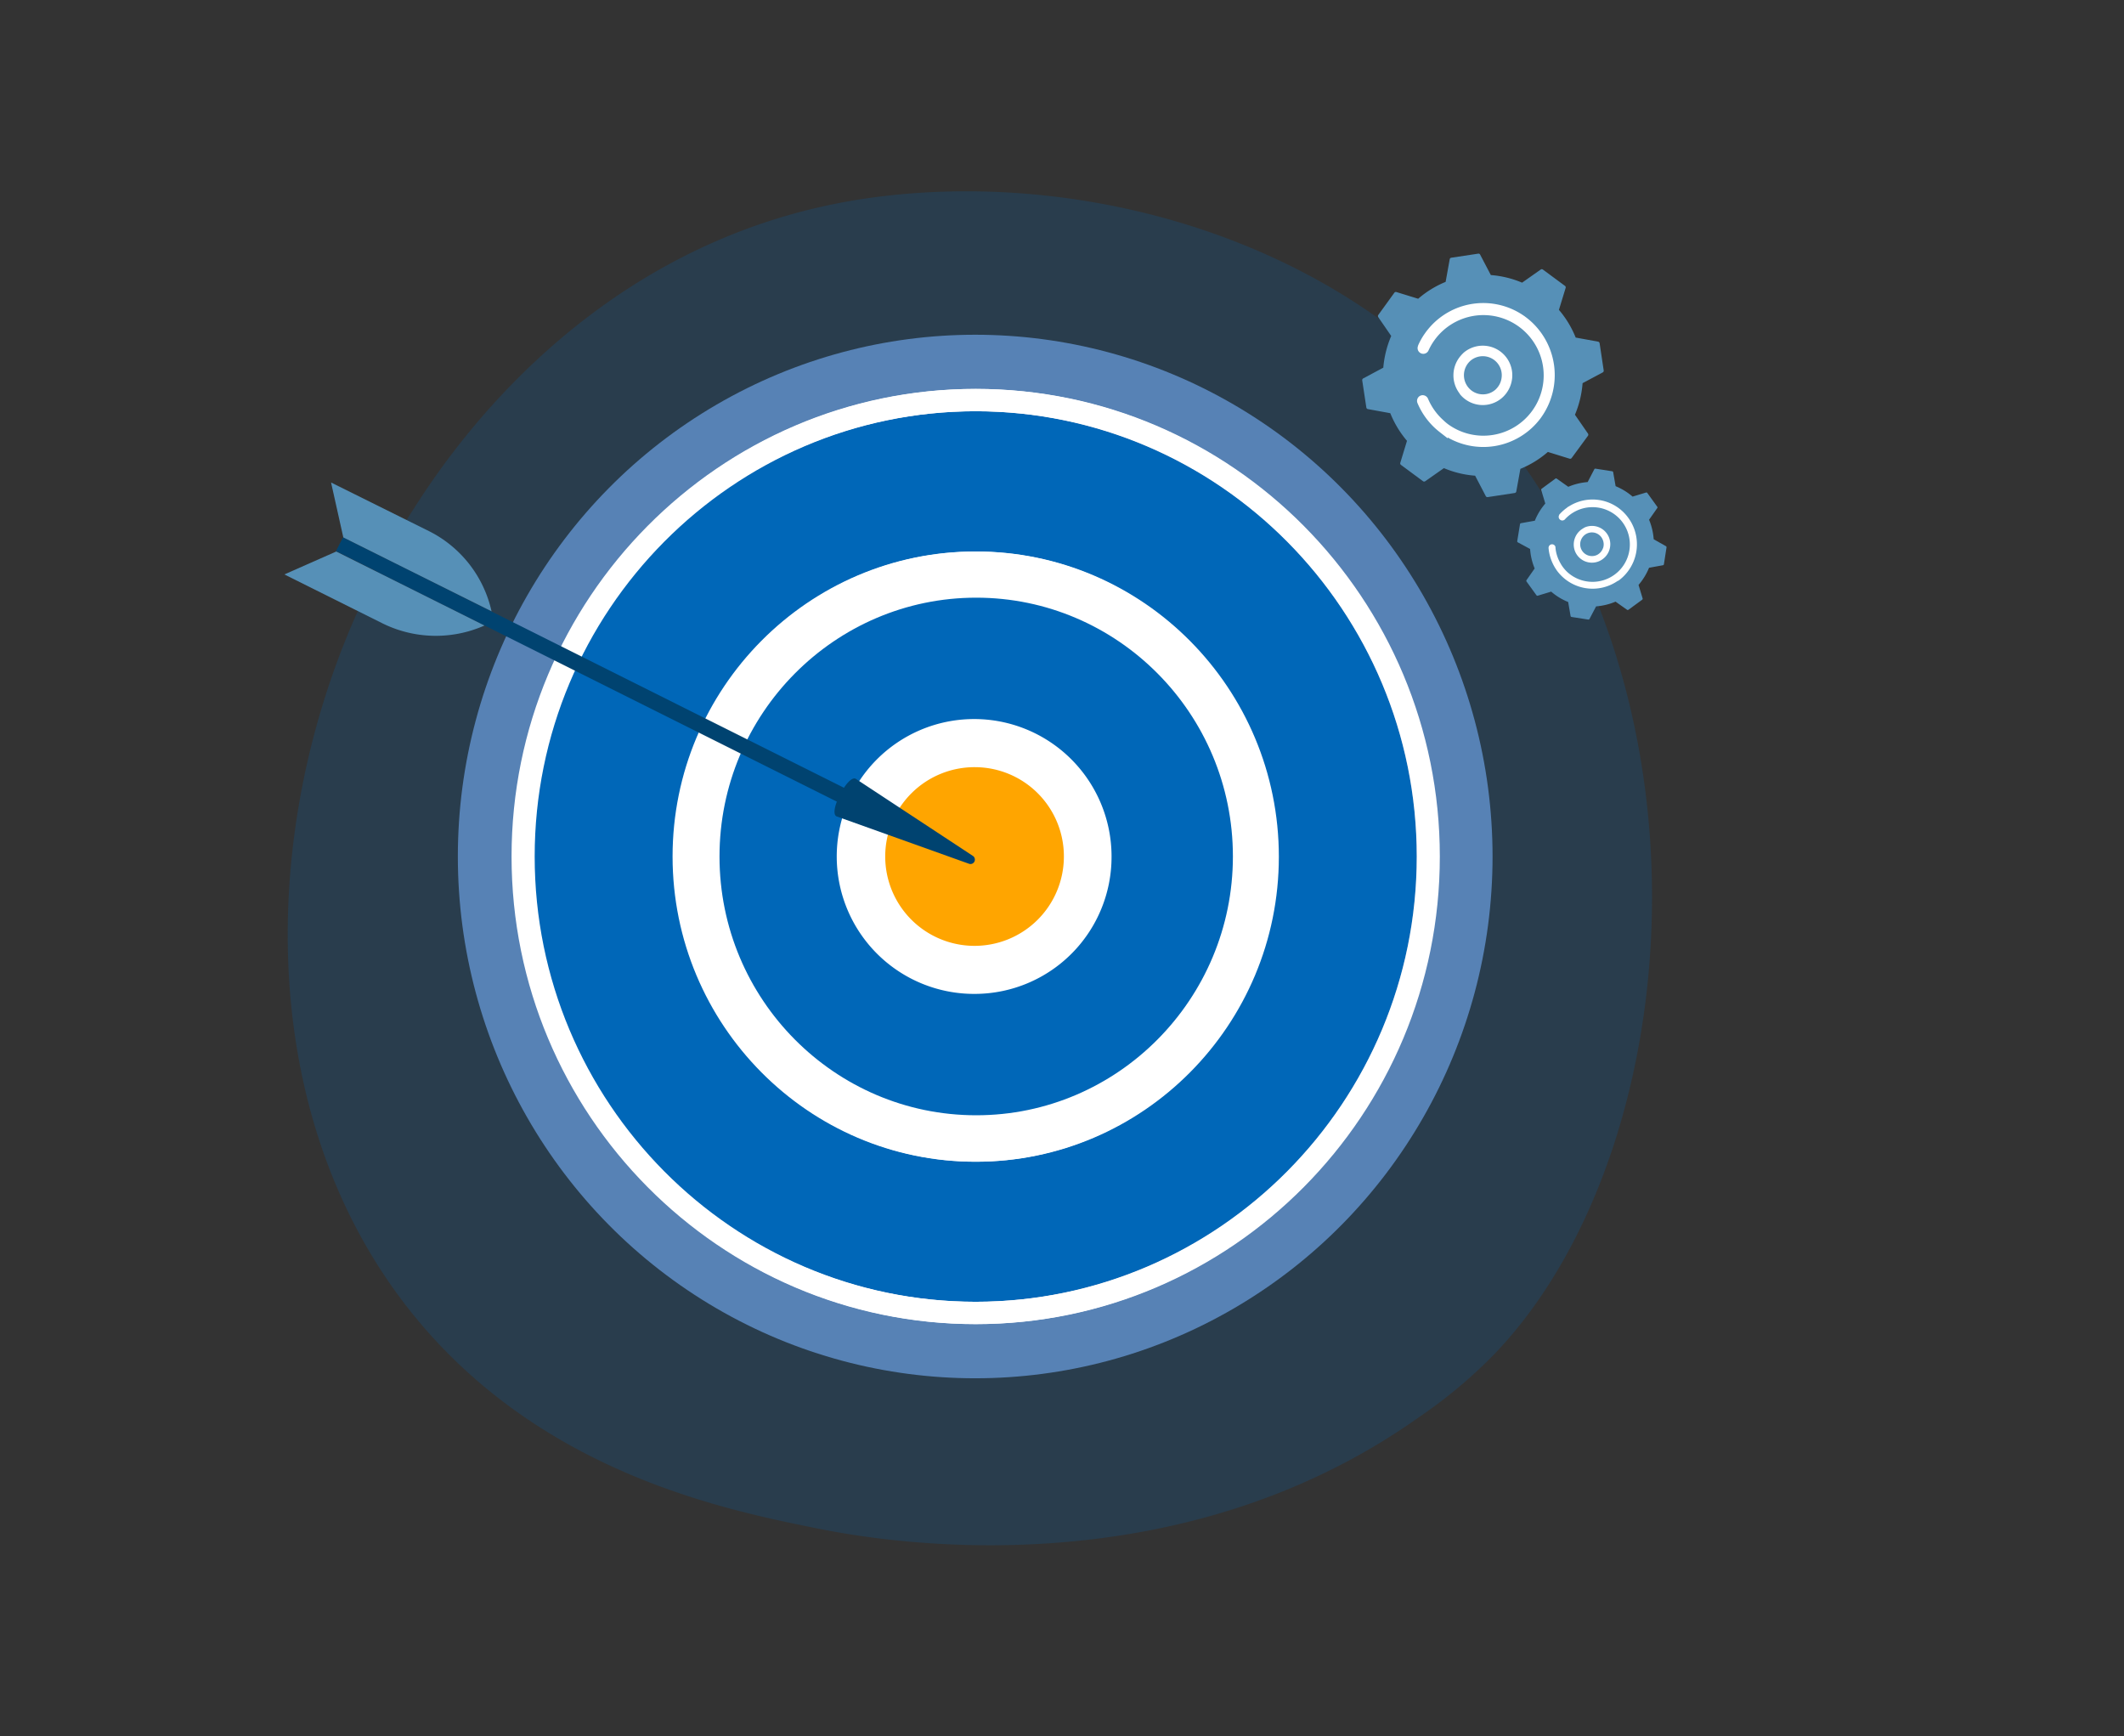 <svg xmlns="http://www.w3.org/2000/svg" xmlns:xlink="http://www.w3.org/1999/xlink" width="520" height="425" viewBox="0 0 520 425"><rect x="0" y="0" width="520" height="425" fill="#333333" stroke="none"/><defs><linearGradient id="a" x1="333.43" y1="703.04" x2="88.73" y2="378.16" gradientTransform="matrix(1, 0, 0, -1, 0, 787)" gradientUnits="userSpaceOnUse"><stop offset="0" stop-color="#0067b8"></stop><stop offset="1" stop-color="#0067b8"></stop></linearGradient><linearGradient id="b" x1="337.11" y1="707.93" x2="82.89" y2="370.42" xlink:href="#a"></linearGradient><linearGradient id="c" x1="337.35" y1="707.93" x2="83.13" y2="370.42" xlink:href="#a"></linearGradient><linearGradient id="d" x1="3427.35" y1="-4203.71" x2="3396.83" y2="-4327.69" gradientTransform="matrix(-0.45, 0.9, 0.9, 0.45, 5561.07, -952.83)" gradientUnits="userSpaceOnUse"><stop offset="0" stop-color="#004370"></stop><stop offset="1" stop-color="#004370"></stop></linearGradient><linearGradient id="e" x1="3401.29" y1="-4235.23" x2="3391.95" y2="-4335.31" xlink:href="#d"></linearGradient></defs><path d="M365.74,331.59A120.6,120.6,0,0,1,347.26,347C287,389.71,215.68,377.26,200.51,374.22c-22.38-4.49-65.64-13.17-96.92-49.5-47.32-55-39.95-141.59-3.24-198.72,6.71-10.45,42.18-68.48,114.25-77.78,43.63-5.63,94.48,5.72,131.31,36.19C423.22,148.34,417.71,277.55,365.74,331.59Z" style="fill: #0067b8;opacity: 0.2;isolation: isolate"></path><ellipse cx="238.75" cy="209.66" rx="126.66" ry="127.72" style="fill: #5782b5"></ellipse><ellipse cx="238.75" cy="209.66" rx="108.1" ry="109" style="fill: url(#a)"></ellipse><path d="M238.75,324.12c-62.59,0-113.51-51.35-113.51-114.46S176.16,95.2,238.75,95.2s113.51,51.34,113.51,114.46S301.34,324.12,238.75,324.12Zm0-223.46c-59.6,0-108.1,48.89-108.1,109s48.5,109,108.1,109,108.1-48.9,108.1-109-48.49-109-108.1-109Z" style="fill: #fff"></path><ellipse cx="238.75" cy="209.66" rx="68.46" ry="69.03" style="fill: url(#b)"></ellipse><path d="M238.75,284.37c-40.85,0-74.09-33.52-74.09-74.71S197.9,135,238.75,135s74.09,33.52,74.09,74.71S279.6,284.37,238.75,284.37Zm0-138.07c-34.65,0-62.84,28.42-62.84,63.37S204.1,273,238.75,273s62.84-28.42,62.84-63.37S273.4,146.3,238.75,146.3Z" style="fill: #fff"></path><path d="M239,324.12c-62.59,0-113.51-51.35-113.51-114.46S176.4,95.2,239,95.2s113.5,51.34,113.5,114.46S301.58,324.12,239,324.12Zm0-223.46c-59.6,0-108.1,48.89-108.1,109s48.5,109,108.1,109,108.1-48.9,108.1-109-48.49-109-108.1-109Z" style="fill: #fff"></path><ellipse cx="238.99" cy="209.66" rx="68.46" ry="69.03" style="fill: url(#c)"></ellipse><path d="M239,284.37c-40.85,0-74.1-33.52-74.1-74.71S198.14,135,239,135s74.09,33.52,74.09,74.71S279.84,284.37,239,284.37Zm0-138.07c-34.65,0-62.85,28.42-62.85,63.37S204.34,273,239,273s62.84-28.42,62.84-63.37S273.63,146.3,239,146.3Z" style="fill: #fff"></path><ellipse cx="238.77" cy="209.66" rx="27.52" ry="27.76" style="fill: orange"></ellipse><path d="M238.77,243.29a33.64,33.64,0,1,1,33.36-33.92v.29A33.53,33.53,0,0,1,238.77,243.29Zm0-55.5a21.87,21.87,0,1,0,21.69,22.05v-.18A21.82,21.82,0,0,0,238.77,187.79Z" style="fill: #fff"></path><g><polygon points="82.24 134.91 83.98 131.51 213.33 196.19 211.6 199.59 82.24 134.91" style="fill: url(#d)"></polygon><path d="M204.79,199.83c-2-1,2.73-10.18,4.69-9.21l28.75,18.92a1.09,1.09,0,0,1,.24,1.51,1.07,1.07,0,0,1-1.22.39Z" style="fill: url(#e)"></path><path d="M84.05,131.55l-3-13.44L105,130a29,29,0,0,1,15.34,19.63h0Z" style="fill: #5690b7"></path><path d="M82.32,135l-12.7,5.61,23.93,11.93a29.43,29.43,0,0,0,25.06.58h0Z" style="fill: #5690b7"></path></g><g><path d="M334.51,99.76a.47.47,0,0,0,.37.38l5.49,1a24.63,24.63,0,0,0,4.09,6.77l-1.64,5.38a.46.46,0,0,0,.17.51l5.4,4a.47.47,0,0,0,.53,0l4.58-3.21a24,24,0,0,0,7.64,1.85l2.61,5a.45.45,0,0,0,.48.24l6.6-1a.47.47,0,0,0,.39-.38l1-5.53a24,24,0,0,0,6.73-4.14l5.32,1.65a.45.45,0,0,0,.5-.16l4-5.45a.48.48,0,0,0,0-.54l-3.19-4.61a24.58,24.58,0,0,0,1.87-7.73l4.93-2.63a.47.47,0,0,0,.24-.48l-1-6.66a.48.48,0,0,0-.37-.39l-5.49-1a24.32,24.32,0,0,0-4.1-6.78l1.64-5.36a.44.44,0,0,0-.16-.51l-5.41-4a.44.44,0,0,0-.53,0l-4.56,3.21a24.36,24.36,0,0,0-7.65-1.86l-2.62-5a.44.44,0,0,0-.47-.24l-6.61,1a.45.45,0,0,0-.37.37l-1,5.54a24.34,24.34,0,0,0-6.72,4.13l-5.32-1.64a.46.46,0,0,0-.51.16l-3.94,5.45a.48.48,0,0,0,0,.54l3.17,4.6A25.07,25.07,0,0,0,338.66,90l-4.92,2.63a.47.47,0,0,0-.24.48Z" style="fill: #5690b7"></path><path d="M358.71,86.67a6.73,6.73,0,0,1,11,5.82,6.87,6.87,0,0,1-2.4,4.6,6.7,6.7,0,0,1-9.43-.83V96.2a6.81,6.81,0,0,1,.17-8.85A8.5,8.5,0,0,1,358.71,86.67Zm9.43,5.68a5.15,5.15,0,0,0-8.38-4.5h0a5.22,5.22,0,0,0-.67,7.31,5.13,5.13,0,0,0,7.22.71h0a4.68,4.68,0,0,0,.55-.54,5.17,5.17,0,0,0,1.28-3Z" style="fill: #fff;stroke: #fff;stroke-miterlimit: 10"></path><path d="M350.86,80.68c-.37.42-.73.86-1.07,1.33h0l-.31.44a16,16,0,0,0-1.3,2.32h0v.1c0,.06-.06.12-.09.18a.4.4,0,0,0,.1.46l.11.07a.4.4,0,0,0,.52-.21,15.76,15.76,0,1,1,7.83,20.87,16.2,16.2,0,0,1-2.73-1.59,13.87,13.87,0,0,1-1.24-1.06,15.85,15.85,0,0,1-4-5.61.26.26,0,0,0-.1-.13.39.39,0,0,0-.55,0,.41.41,0,0,0-.07.45,16.63,16.63,0,0,0,4.17,5.88c.41.37.85.72,1.3,1.07a16.49,16.49,0,0,0,23-3.56l.07-.1a16.78,16.78,0,0,0-2.34-22.16c-.42-.38-.86-.73-1.31-1.07a16.44,16.44,0,0,0-22,2.33Z" style="fill: #fff;stroke: #fff;stroke-miterlimit: 10;stroke-width: 2px"></path></g><g><path d="M371.45,132.46a.29.29,0,0,0,.15.3l3,1.62a15.1,15.1,0,0,0,1.12,4.77l-2,2.86a.29.29,0,0,0,0,.33l2.43,3.36a.29.29,0,0,0,.31.12l3.3-1a14.81,14.81,0,0,0,4.16,2.54l.59,3.43a.29.29,0,0,0,.24.23l4.09.64a.29.29,0,0,0,.3-.15l1.62-3.08a15,15,0,0,0,4.76-1.16l2.82,2a.29.29,0,0,0,.33,0l3.36-2.46a.31.31,0,0,0,.12-.32l-1-3.31a15.11,15.11,0,0,0,2.57-4.2l3.41-.62a.29.29,0,0,0,.23-.24L408,134a.3.3,0,0,0-.14-.3l-3-1.7a15.45,15.45,0,0,0-1.13-4.78l2-2.85a.26.26,0,0,0,0-.33l-2.43-3.37a.27.27,0,0,0-.31-.11l-3.3,1a15.17,15.17,0,0,0-4.15-2.55l-.6-3.42a.28.28,0,0,0-.23-.23l-4.1-.64a.27.27,0,0,0-.29.15L388.69,118a15.25,15.25,0,0,0-4.74,1.16l-2.83-2a.29.29,0,0,0-.33,0l-3.35,2.47a.29.29,0,0,0-.12.31l1,3.32a15.08,15.08,0,0,0-2.56,4.2l-3.4.61a.29.29,0,0,0-.23.24Z" style="fill: #5690b7"></path><path d="M388.21,129.34a4.17,4.17,0,0,1,5.37,5.53,4.24,4.24,0,0,1-2.29,2.25,4.15,4.15,0,0,1-5.4-2.28h0a4.23,4.23,0,0,1,1.78-5.19A4.74,4.74,0,0,1,388.21,129.34Zm4.47,5.15a3.21,3.21,0,0,0,0-2.47,3.16,3.16,0,0,0-4.11-1.78h0a3.23,3.23,0,0,0-1.79,4.18,3.2,3.2,0,0,0,4.13,1.79h0a3.42,3.42,0,0,0,.43-.21,3.27,3.27,0,0,0,1.33-1.54Z" style="fill: #fff;stroke: #fff;stroke-miterlimit: 10;stroke-width: 0.619px"></path><path d="M384.72,124.32c-.3.18-.6.37-.89.58h0l-.27.2a11.63,11.63,0,0,0-1.21,1.12h0v.06a.7.7,0,0,1-.09.09.26.26,0,0,0,0,.29l.06.06a.25.25,0,0,0,.34,0h0a9.76,9.76,0,1,1,.66,13.79A10,10,0,0,1,382,139a9.45,9.45,0,0,1-.53-.86,9.86,9.86,0,0,1-1.28-4.06.17.17,0,0,0,0-.1.24.24,0,0,0-.32-.1.26.26,0,0,0-.13.25,10.37,10.37,0,0,0,1.34,4.26c.17.3.36.59.56.88a10.21,10.21,0,0,0,14.26,2.27H396A10.4,10.4,0,0,0,398.72,128a10.28,10.28,0,0,0-.58-.88,10.17,10.17,0,0,0-13.43-2.81Z" style="fill: #fff;stroke: #fff;stroke-miterlimit: 10;stroke-width: 1.239px"></path></g></svg>
